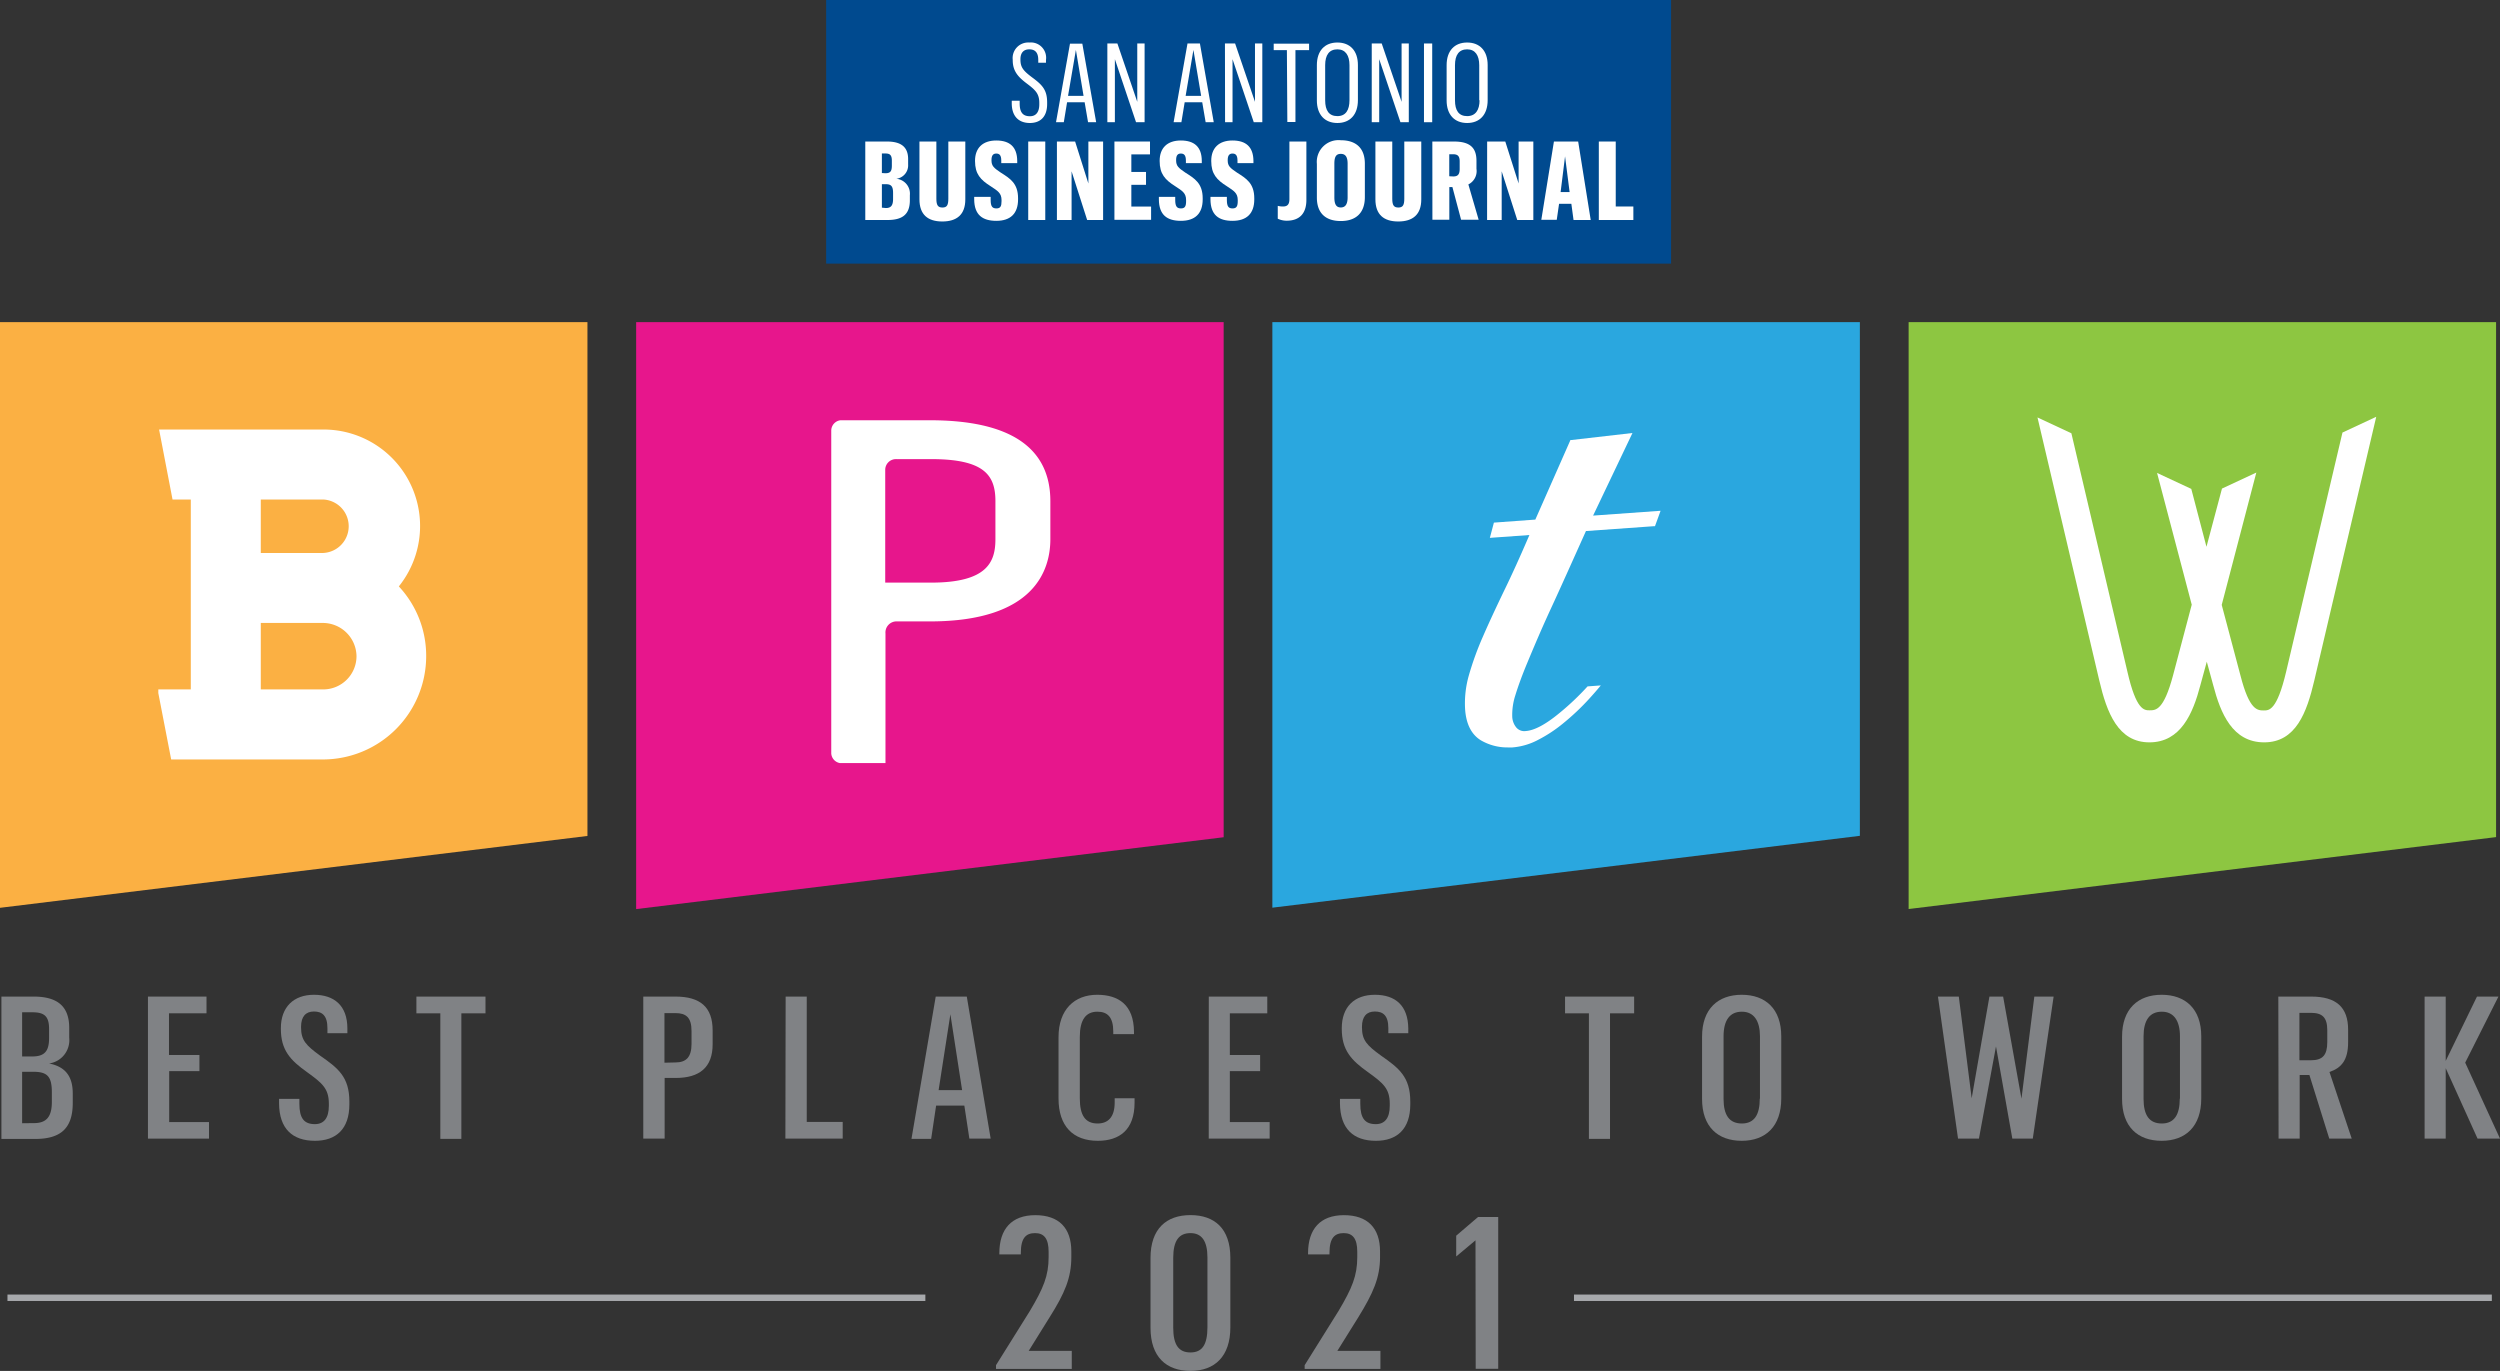 <svg xmlns="http://www.w3.org/2000/svg" viewBox="0 0 388.63 213.11"><rect x="0" y="0" width="388.63" height="213.11" fill="#333333" stroke="none"/><defs><style>.cls-1{fill:#808285;}.cls-2{fill:#fff;}.cls-3{fill:#004a8f;}.cls-4{fill:#8dc641;}.cls-5{fill:#2aa7df;}.cls-6{fill:#e7168c;}.cls-7{fill:#fbb043;}.cls-8,.cls-9{fill:none;}.cls-9{stroke:#a7a9ac;stroke-miterlimit:10;}</style></defs><g id="Layer_2" data-name="Layer 2"><g id="Layer_1-2" data-name="Layer 1"><path class="cls-1" d="M154.83,212.22l5.28-8.45c2.08-3.5,2.9-5.44,2.9-8.35v-.82c0-2.08-.72-2.91-2.11-2.91s-2.21.73-2.21,3.07V195h-3.34v-.19c0-3.73,1.89-5.91,5.58-5.91s5.61,2,5.61,5.64v.86c0,3.23-1,5.61-3.4,9.41L159.91,210h6.7v2.8H154.83Z"/><path class="cls-1" d="M178.85,206.41V195.55c0-4.55,2.48-6.66,6.21-6.66s6.2,2.08,6.2,6.63v10.83c0,4.52-2.44,6.76-6.2,6.76S178.85,210.93,178.85,206.41Zm8.85-.1V195.49c0-2.58-.89-3.8-2.64-3.8s-2.68,1.12-2.68,3.86v10.83c0,2.74.89,3.86,2.68,3.86S187.7,209.09,187.7,206.31Z"/><path class="cls-1" d="M202.81,212.22l5.28-8.45c2.08-3.5,2.9-5.44,2.9-8.35v-.82c0-2.08-.72-2.91-2.11-2.91s-2.21.73-2.21,3.07V195h-3.33v-.19c0-3.73,1.88-5.91,5.57-5.91s5.62,2,5.62,5.64v.86c0,3.23-1.06,5.61-3.4,9.41L207.89,210h6.7v2.8H202.81Z"/><path class="cls-1" d="M229.37,192.81l-3,2.51v-3.23l3.4-2.91h3.13v23.6h-3.5Z"/><path class="cls-2" d="M253.27,92.28h0Z"/><rect class="cls-3" x="128.43" width="131.34" height="40.98"/><path class="cls-2" d="M157.28,16.07v-.41h1.23v.41c0,1.38.48,2,1.6,2,.92,0,1.45-.63,1.45-1.84V16c0-1.43-.59-2-1.92-3s-2.21-1.91-2.21-3.64V9.29A2.42,2.42,0,0,1,160,6.61a2.38,2.38,0,0,1,2.6,2.71v.43h-1.2V9.32c0-1.22-.55-1.65-1.4-1.65s-1.37.51-1.37,1.53v.07c0,1.21.47,1.74,1.76,2.72,1.59,1.17,2.39,1.94,2.39,3.92v.26c0,2-1.07,2.95-2.68,2.95C158.29,19.12,157.28,18,157.28,16.07Z"/><path class="cls-2" d="M168.61,15.9h-2.73L165.37,19h-1.21l2.17-12.21h1.92L170.4,19h-1.26Zm-2.58-1h2.41l-1.19-7.14Z"/><path class="cls-2" d="M172.14,6.76h1.56l3.09,9.07V6.76h1.14V19H176.6l-3.29-9.8V19h-1.17Z"/><path class="cls-2" d="M186.89,15.9h-2.73L183.65,19h-1.21L184.6,6.76h1.93L188.68,19h-1.26Zm-2.58-1h2.41l-1.2-7.14Z"/><path class="cls-2" d="M190.42,6.76H192l3.09,9.07V6.76h1.14V19h-1.33l-3.3-9.8V19h-1.16Z"/><path class="cls-2" d="M200.05,7.79H198v-1h5.5v1h-2.12l0,11.18h-1.26Z"/><path class="cls-2" d="M204.71,15.61V10.13c0-2.26,1.24-3.52,3.19-3.52s3.19,1.26,3.19,3.5v5.46c0,2.27-1.24,3.55-3.19,3.55S204.71,17.84,204.71,15.61Zm5.07,0V10.13c0-1.51-.62-2.46-1.88-2.46s-1.9.87-1.9,2.46v5.46c0,1.59.6,2.46,1.9,2.46S209.78,17.11,209.78,15.57Z"/><path class="cls-2" d="M213.24,6.76h1.55l3.09,9.07V6.76H219V19H217.7l-3.3-9.8V19h-1.16Z"/><path class="cls-2" d="M221.36,6.76h1.28V19h-1.28Z"/><path class="cls-2" d="M224.88,15.61V10.13c0-2.26,1.25-3.52,3.19-3.52s3.19,1.26,3.19,3.5v5.46c0,2.27-1.24,3.55-3.19,3.55S224.88,17.84,224.88,15.61Zm5.07,0V10.13c0-1.51-.62-2.46-1.88-2.46s-1.89.87-1.89,2.46v5.46c0,1.59.59,2.46,1.89,2.46S230,17.11,230,15.57Z"/><path class="cls-2" d="M134.51,22h3.37c2.22,0,3.29.87,3.29,2.73v.85a2.1,2.1,0,0,1-1.83,2.21,2.33,2.33,0,0,1,2.1,2.56v.78c0,2.25-1.21,3.07-3.49,3.07h-3.44Zm3.13,4.93c.75,0,1-.29,1-1.19v-.77c0-.92-.36-1.11-1-1.11h-.55V26.9Zm.07,5.41c.78,0,1.12-.39,1.12-1.41V30c0-1.11-.34-1.37-1.18-1.37h-.56v3.65Z"/><path class="cls-2" d="M150.06,22v9c0,2.37-1.33,3.43-3.58,3.43s-3.55-1.07-3.55-3.45V22h2.63v8.89c0,1,.24,1.37.94,1.37s.92-.36.92-1.38V22Z"/><path class="cls-2" d="M151.44,31v-.4H154v.48c0,1,.25,1.32.89,1.32s.8-.35.8-1.13V31.1c0-1.09-.6-1.43-1.69-2.15-1.59-1-2.43-1.91-2.43-3.92V25c0-2,1.2-3.16,3.3-3.16s3.24,1,3.26,3.16v.36h-2.48v-.4c0-.87-.32-1.09-.78-1.09s-.74.27-.74,1v.06c0,.88.38,1.18,1.44,1.9,1.45.92,2.69,1.66,2.69,4V31c0,2.22-1.21,3.33-3.37,3.33S151.46,33.41,151.44,31Z"/><path class="cls-2" d="M159.84,22h2.65v12.2h-2.65Z"/><path class="cls-2" d="M164.3,22h2.83l2.06,6.52V22h2.29v12.2H169l-2.42-7.57v7.57H164.3Z"/><path class="cls-2" d="M173.24,22h5.53V24h-2.9v2.73h2.28v2h-2.28v3.38h3.07v2.06h-5.7Z"/><path class="cls-2" d="M180.15,31v-.4h2.54v.48c0,1,.26,1.32.89,1.32s.8-.35.8-1.13V31.1c0-1.09-.59-1.43-1.69-2.15-1.58-1-2.42-1.91-2.42-3.92V25c0-2,1.19-3.16,3.29-3.16s3.25,1,3.26,3.16v.36h-2.47v-.4c0-.87-.32-1.09-.79-1.09s-.73.27-.73,1v.06c0,.88.38,1.18,1.43,1.9,1.45.92,2.7,1.66,2.7,4V31c0,2.22-1.21,3.33-3.38,3.33S180.17,33.41,180.15,31Z"/><path class="cls-2" d="M188.17,31v-.4h2.55v.48c0,1,.25,1.32.88,1.32s.81-.35.81-1.13V31.1c0-1.09-.6-1.43-1.69-2.15-1.59-1-2.43-1.91-2.43-3.92V25c0-2,1.2-3.16,3.3-3.16s3.24,1,3.26,3.16v.36h-2.48v-.4c0-.87-.32-1.09-.78-1.09s-.74.27-.74,1v.06c0,.88.38,1.18,1.44,1.9,1.45.92,2.69,1.66,2.69,4V31c0,2.22-1.21,3.33-3.38,3.33S188.19,33.41,188.17,31Z"/><path class="cls-2" d="M198.63,34V32a3.22,3.22,0,0,0,.81.1c.66,0,1-.29,1-1.14V22h2.64v9.08c0,2.1-1.06,3.23-3.07,3.23A3.27,3.27,0,0,1,198.63,34Z"/><path class="cls-2" d="M204.71,30.71V25.47a3.38,3.38,0,0,1,3.72-3.67c2.22,0,3.74,1.09,3.74,3.65v5.19c0,2.54-1.47,3.72-3.74,3.72S204.71,33.22,204.71,30.71Zm4.78,0V25.45c0-1.06-.34-1.53-1.06-1.53s-1,.44-1,1.53v5.24c0,1.11.32,1.56,1,1.56S209.49,31.78,209.49,30.68Z"/><path class="cls-2" d="M220.94,22v9c0,2.37-1.33,3.43-3.58,3.43s-3.55-1.07-3.55-3.45V22h2.62v8.89c0,1,.24,1.37.94,1.37s.93-.36.93-1.38V22Z"/><path class="cls-2" d="M222.66,22H226c2.56,0,3.52,1,3.52,3v1.24a2.32,2.32,0,0,1-1.26,2.43l1.6,5.49h-2.73l-1.35-5.08h-.48v5.08h-2.63Zm3.25,5.43c.71,0,1-.31,1-1.18V25.09c0-.82-.31-1.11-1-1.11h-.62V27.4Z"/><path class="cls-2" d="M231.18,22H234l2.07,6.52V22h2.29v12.2h-2.5l-2.42-7.57v7.57h-2.27Z"/><path class="cls-2" d="M244.27,31.68h-1.91L242,34.17h-2.4L241.56,22h3.77l1.95,12.2h-2.67Zm-1.67-1.82H244l-.71-5.55Z"/><path class="cls-2" d="M248.54,22h2.63v10.1h2.74v2.1h-5.37Z"/><path class="cls-1" d="M.22,154.92h5c3.56,0,5.54,1.39,5.54,4.86v1.54a3.66,3.66,0,0,1-3.13,4c2.35.47,3.68,1.8,3.68,4.67v1.46c0,3.93-1.85,5.6-5.84,5.6H.22ZM5,164.23c1.92,0,2.63-.81,2.63-2.85v-1.45c0-2.07-.86-2.57-2.63-2.57H3.44v6.87Zm.28,10.36c1.89,0,2.78-.93,2.78-3.28v-1.54c0-2.54-.8-3.16-2.93-3.16H3.44v8Z"/><path class="cls-1" d="M23,154.92h9.1v2.6H26.27V164H31v2.51h-4.7v7.92h6.19V177H23Z"/><path class="cls-1" d="M43.38,171.53v-.71h3.16v.77c0,2.26.74,3.16,2.41,3.16,1.39,0,2.17-.93,2.17-2.85v-.34c0-2.38-1.09-3.22-3.34-4.86-2.66-1.88-4.12-3.46-4.12-6.77v-.09c0-3.31,2-5.2,5.14-5.2S54,156.31,54,159.87v.74H50.9v-.77c0-2-.84-2.6-2.1-2.6s-2,.77-2,2.38v.09c0,2,.77,2.79,2.93,4.37,2.79,1.94,4.58,3.3,4.58,7.17v.43c0,3.84-2.07,5.66-5.35,5.66C45.46,177.34,43.41,175.46,43.38,171.53Z"/><path class="cls-1" d="M68.45,157.52H64.73v-2.6H75.47v2.6H71.72l0,19.52H68.45Z"/><path class="cls-1" d="M100,154.92h5c3.86,0,5.78,1.64,5.78,5.26v2.16c0,3.56-2,5.23-5.75,5.23h-1.71V177H100Zm5,10.24c1.7,0,2.5-.87,2.5-2.88v-2c0-2.1-.83-2.79-2.5-2.79h-1.71v7.71Z"/><path class="cls-1" d="M122.13,154.92h3.28v19.49H131V177h-8.91Z"/><path class="cls-1" d="M149.91,171.87h-4.39l-.77,5.17h-3.06l3.77-22.12h4.83L154,177h-3.31Zm-4-2.41h3.65l-1.82-11.79Z"/><path class="cls-1" d="M164.55,170.76v-9.53c0-4.33,2.51-6.59,6-6.59,3.31,0,5.7,1.55,5.73,5.75v.37h-3.22v-.4c0-2.22-.87-3.09-2.47-3.09-1.8,0-2.73,1.27-2.73,3.9v9.59c0,2.56.81,3.89,2.76,3.89,1.57,0,2.66-.92,2.66-3.27v-.65h3.09v.68c0,4.23-2.35,5.93-5.72,5.93C166.81,177.34,164.55,175.06,164.55,170.76Z"/><path class="cls-1" d="M187.91,154.92H197v2.6h-5.82V164h4.71v2.51h-4.71v7.92h6.19V177h-9.47Z"/><path class="cls-1" d="M208.3,171.53v-.71h3.16v.77c0,2.26.74,3.16,2.41,3.16,1.39,0,2.17-.93,2.17-2.85v-.34c0-2.38-1.08-3.22-3.34-4.86-2.66-1.88-4.12-3.46-4.12-6.77v-.09c0-3.31,1.95-5.2,5.14-5.2s5.16,1.67,5.2,5.23v.74h-3.1v-.77c0-2-.83-2.6-2.1-2.6s-2,.77-2,2.38v.09c0,2,.77,2.79,2.94,4.37,2.78,1.94,4.57,3.3,4.57,7.17v.43c0,3.84-2.07,5.66-5.35,5.66C210.38,177.34,208.34,175.46,208.3,171.53Z"/><path class="cls-1" d="M247,157.52h-3.71v-2.6h10.74v2.6h-3.75l0,19.52H247Z"/><path class="cls-1" d="M264.59,170.85v-9.71c0-4.3,2.47-6.5,6.16-6.5s6.15,2.17,6.15,6.46v9.66c0,4.33-2.41,6.58-6.15,6.58S264.59,175.12,264.59,170.85Zm9-.06V161.1c0-2.38-.93-3.83-2.81-3.83s-2.85,1.33-2.85,3.83v9.72c0,2.54.9,3.83,2.85,3.83S273.56,173.26,273.56,170.79Z"/><path class="cls-1" d="M301.26,154.92h3.24l2,15.81,2.76-15.81h2.13l2.85,15.87,2-15.87h3L316,177h-3.18l-2.54-14.33L307.63,177h-3.25Z"/><path class="cls-1" d="M329.88,170.85v-9.71c0-4.3,2.47-6.5,6.15-6.5s6.16,2.17,6.16,6.46v9.66c0,4.33-2.41,6.58-6.16,6.58S329.88,175.12,329.88,170.85Zm9-.06V161.1c0-2.38-.93-3.83-2.82-3.83s-2.84,1.33-2.84,3.83v9.72c0,2.54.89,3.83,2.84,3.83S338.85,173.26,338.85,170.79Z"/><path class="cls-1" d="M354.17,154.92h5.1c3.9,0,5.75,1.64,5.75,5.16V162c0,2.76-1,4-2.9,4.64L365.58,177h-3.49L359,167.11h-1.51V177h-3.28Zm5.07,9.9c1.83,0,2.54-.81,2.54-2.82v-1.85c0-2-.78-2.7-2.54-2.7h-1.79v7.37Z"/><path class="cls-1" d="M385.14,177l-4.95-10.95V177h-3.28V154.92h3.28v10l4.86-10h3.34l-5.17,10.27L388.63,177Z"/><polygon class="cls-4" points="388.02 50.08 296.7 50.08 296.7 141.31 388.02 130.13 388.02 50.08"/><polygon class="cls-5" points="289.12 50.08 197.79 50.08 197.79 141.1 289.12 129.93 289.12 50.08"/><polygon class="cls-6" points="190.22 50.08 98.89 50.08 98.89 141.32 190.22 130.15 190.22 50.08"/><polygon class="cls-7" points="91.32 50.08 0 50.08 0 141.12 91.32 129.95 91.32 50.08"/><path class="cls-8" d="M54.4,81.81a4.15,4.15,0,0,0-4.15-4.16H40.54V86h9.71A4.15,4.15,0,0,0,54.4,81.81Z"/><path class="cls-8" d="M50.25,96.84H40.54v10.33h9.71A5.17,5.17,0,0,0,55.42,102,5.24,5.24,0,0,0,50.25,96.84Z"/><path class="cls-2" d="M62,91.16A15,15,0,0,0,50.25,66.77H24.73l2.09,10.88h2.84v29.52H24.61v.57l2,10.32H50.25a16.07,16.07,0,0,0,16-16A15.79,15.79,0,0,0,62,91.16ZM40.54,77.65h9.71a4.16,4.16,0,0,1,0,8.31H40.54Zm9.71,29.52H40.54V96.84h9.71A5.24,5.24,0,0,1,55.42,102,5.17,5.17,0,0,1,50.25,107.17Z"/><path class="cls-8" d="M144.78,71.37h-7.13v19.2h7.13c8.75,0,10-3.25,10-6.76v-5.9C154.74,73.87,153.06,71.37,144.78,71.37Z"/><path class="cls-8" d="M144.78,71.37h-5.42a1.67,1.67,0,0,0-1.71,1.69V90.57h7.13c8.75,0,10-3.25,10-6.76v-5.9C154.74,73.87,153.06,71.37,144.78,71.37Z"/><path class="cls-2" d="M139.36,71.37h.19A1,1,0,0,0,139.36,71.37Z"/><path class="cls-2" d="M144.55,65.33h-13.9a1.63,1.63,0,0,0-1.43,1.57v50.23a1.63,1.63,0,0,0,1.33,1.49h7.1V98.47a1.72,1.72,0,0,1,1.82-1.87h5.08c16.29,0,18.73-8,18.73-12.79v-5.9C163.28,69.56,157,65.33,144.55,65.33Zm10.19,18.48c0,3.51-1.21,6.76-10,6.76h-7.13V73.06a1.67,1.67,0,0,1,1.71-1.69,1,1,0,0,1,.19,0h5.23c8.28,0,10,2.5,10,6.54Z"/><path class="cls-2" d="M242.35,110.9c-2.1,1.73-3.84,2.65-5.16,2.74a1.63,1.63,0,0,1-1.47-.54,2.82,2.82,0,0,1-.64-1.75,9.91,9.91,0,0,1,.48-3.26c.4-1.3,1-3,1.92-5.2s2.09-5,3.59-8.24,3.32-7.31,5.47-12.1l10.54-.75h.19l.87-2.4-10.49.75,6.12-12.84-9.49,1.09-.15,0-5.46,12.37-6.44.47-.63,2.37,6.15-.44c-1.39,3.23-2.69,6.11-3.89,8.57-1.31,2.72-2.41,5.08-3.33,7.2a47.37,47.37,0,0,0-2.18,6,15.81,15.81,0,0,0-.6,5.25c.15,2.38,1,4,2.45,4.89a8.14,8.14,0,0,0,4.18,1.11c.24,0,.48,0,.71,0a10.21,10.21,0,0,0,4-1.17,21.78,21.78,0,0,0,4-2.65,37.09,37.09,0,0,0,3.94-3.73c.6-.66,1.22-1.36,1.82-2.09l-2.06.15A40.94,40.94,0,0,1,242.35,110.9Z"/><path class="cls-2" d="M355.38,104.44c-1.42,6-2.65,6-3.45,6-1,0-2.25,0-3.64-5.41l-2.92-11,5.38-20.57-5.34,2.49L343,85l-2.36-9-5.32-2.48L340.71,94l-2.91,11c-1.45,5.42-2.67,5.42-3.65,5.42-.82,0-2.07,0-3.44-6L322,67.35l-5.27-2.46,9.61,40.9c1.17,5,2.92,9.61,7.79,9.61s6.77-4.49,7.92-8.88l1-3.66,1,3.66c1.15,4.39,3,8.88,7.92,8.88s6.62-4.62,7.79-9.61l9.63-41-5.25,2.45Z"/><line class="cls-9" x1="143.85" y1="201.74" x2="1.16" y2="201.74"/><line class="cls-9" x1="387.36" y1="201.74" x2="244.68" y2="201.74"/></g></g></svg>